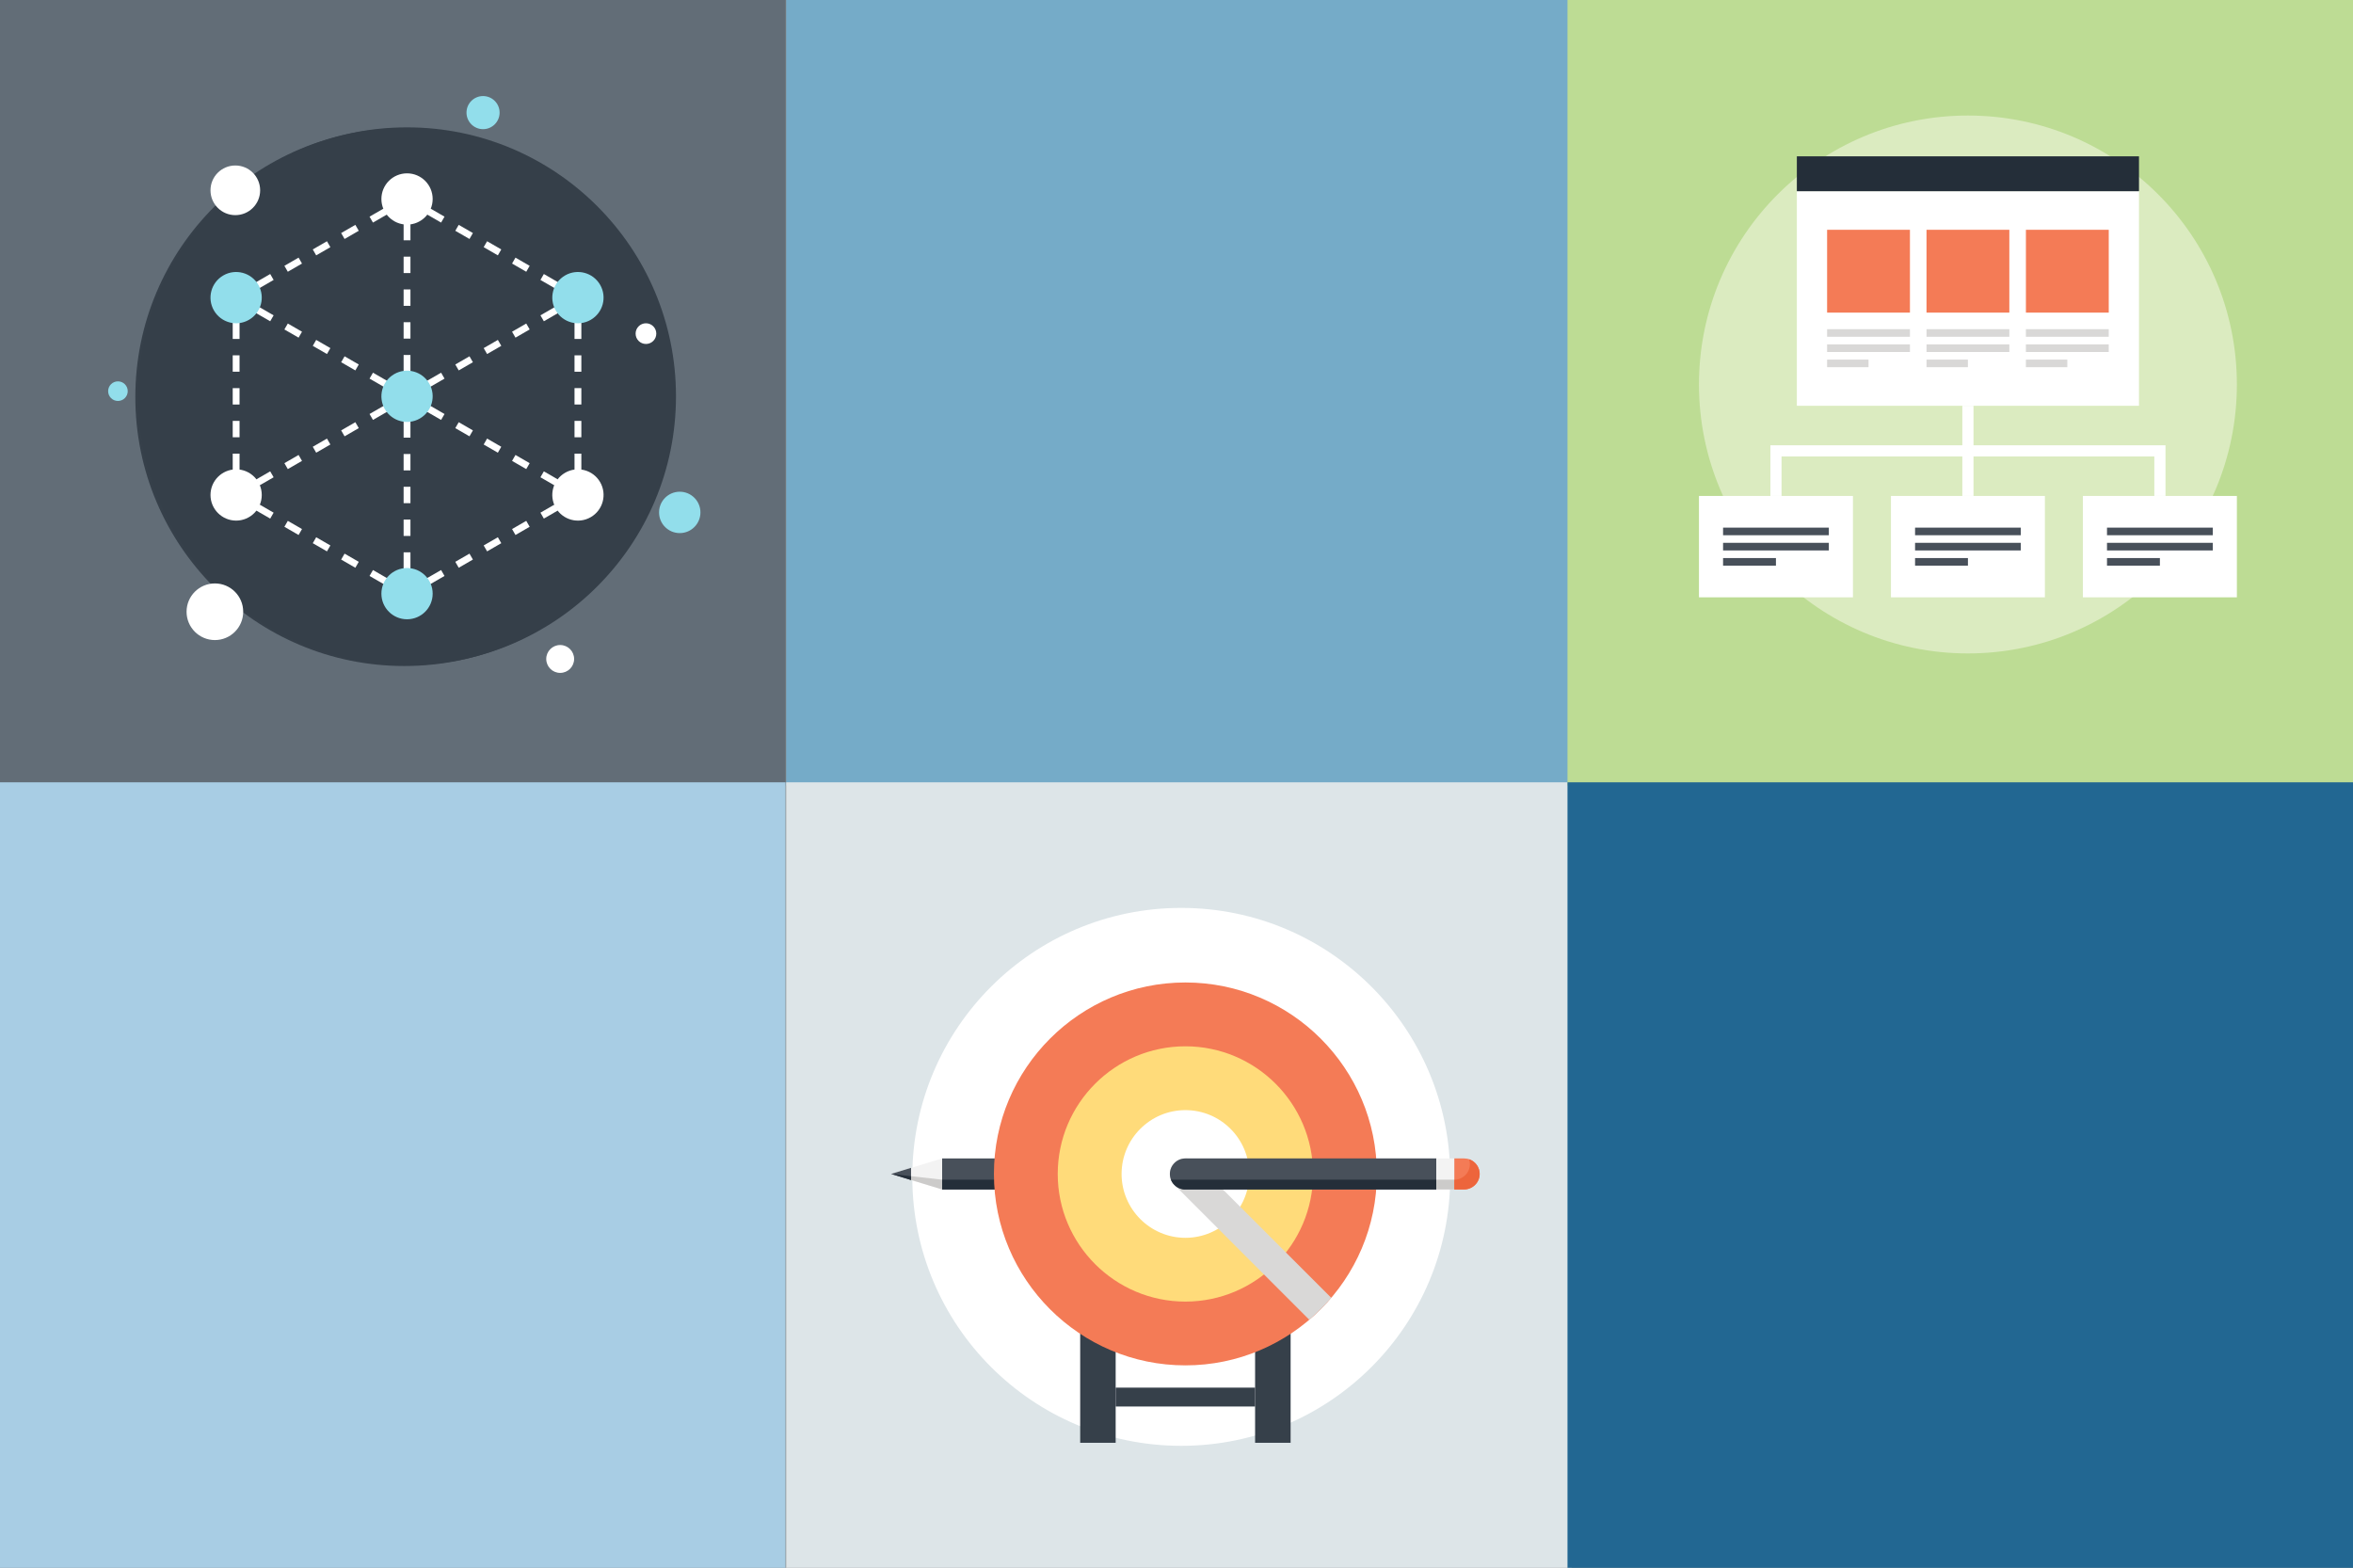 <?xml version="1.0" encoding="utf-8"?>
<!-- Generator: Adobe Illustrator 16.2.0, SVG Export Plug-In . SVG Version: 6.00 Build 0)  -->
<!DOCTYPE svg PUBLIC "-//W3C//DTD SVG 1.1//EN" "http://www.w3.org/Graphics/SVG/1.1/DTD/svg11.dtd">
<svg version="1.1" id="Livello_1" xmlns="http://www.w3.org/2000/svg" xmlns:xlink="http://www.w3.org/1999/xlink" x="0px" y="0px"
	 width="568.671px" height="378.921px" viewBox="0 0 568.671 378.921" enable-background="new 0 0 568.671 378.921"
	 xml:space="preserve">
<rect x="0" y="0" width="568.671" height="378.921" fill="#808080" stroke="none"/>
<rect fill="#626D77" width="189.843" height="189.848"/>
<rect y="189.068" fill="#A8CDE4" width="189.843" height="189.854"/>
<rect x="189.993" fill="#75ABC8" width="189.838" height="189.848"/>
<rect x="189.993" y="189.068" fill="#DDE5E8" width="189.838" height="189.854"/>
<rect x="378.832" fill="#BDDC94" width="189.84" height="189.848"/>
<rect x="378.832" y="189.069" fill="#226792" width="189.84" height="189.853"/>
<path fill="#FFFFFF" d="M350.484,284.434c0,35.899-29.1,65-65,65c-35.9,0-65-29.101-65-65c0-35.903,29.1-65.006,65-65.006
	C321.384,219.428,350.484,248.53,350.484,284.434z"/>
<path fill="#DBEBC0" d="M475.607,27.923c35.898,0,64.998,29.102,64.998,65c0,35.899-29.1,65-64.998,65c-35.9,0-65-29.101-65-65
	C410.607,57.024,439.707,27.923,475.607,27.923z"/>
<g>
	<circle fill="#36404A" cx="97.706" cy="95.968" r="65"/>
</g>
<g>
	<g>
		<rect x="434.263" y="46.212" fill="#FFFFFF" width="82.686" height="51.857"/>
		<g>
			<g>
				<rect x="441.574" y="55.536" fill="#F47B56" width="20.018" height="20.019"/>
				<g>
					<g>
						<rect x="441.574" y="79.556" fill="#D9D8D7" width="20.018" height="1.836"/>
						<rect x="441.574" y="83.229" fill="#D9D8D7" width="20.018" height="1.842"/>
						<rect x="441.574" y="86.911" fill="#D9D8D7" width="10.01" height="1.836"/>
					</g>
				</g>
			</g>
			<g>
				<rect x="465.597" y="55.536" fill="#F47B56" width="20.018" height="20.019"/>
				<g>
					<g>
						<rect x="465.597" y="79.556" fill="#D9D8D7" width="20.018" height="1.836"/>
						<rect x="465.597" y="83.229" fill="#D9D8D7" width="20.018" height="1.842"/>
						<rect x="465.597" y="86.911" fill="#D9D8D7" width="10.006" height="1.836"/>
					</g>
				</g>
			</g>
			<g>
				<rect x="489.623" y="55.536" fill="#F47B56" width="20.018" height="20.019"/>
				<g>
					<g>
						<rect x="489.617" y="79.556" fill="#D9D8D7" width="20.021" height="1.836"/>
						<rect x="489.617" y="83.229" fill="#D9D8D7" width="20.021" height="1.842"/>
						<rect x="489.617" y="86.911" fill="#D9D8D7" width="10.012" height="1.836"/>
					</g>
				</g>
			</g>
		</g>
		<rect x="434.263" y="37.781" fill="#242E39" width="82.686" height="8.432"/>
	</g>
	<g>
		<g>
			<rect x="410.607" y="119.864" fill="#FFFFFF" width="37.213" height="24.5"/>
			<g>
				<g>
					<rect x="416.431" y="127.521" fill="#48505A" width="25.563" height="1.836"/>
					<rect x="416.431" y="131.192" fill="#48505A" width="25.563" height="1.842"/>
					<rect x="416.431" y="134.874" fill="#48505A" width="12.777" height="1.836"/>
				</g>
			</g>
		</g>
		<g>
			<rect x="457.003" y="119.864" fill="#FFFFFF" width="37.203" height="24.5"/>
			<g>
				<g>
					<rect x="462.832" y="127.521" fill="#48505A" width="25.549" height="1.836"/>
					<rect x="462.832" y="131.192" fill="#48505A" width="25.549" height="1.842"/>
					<rect x="462.832" y="134.874" fill="#48505A" width="12.777" height="1.836"/>
				</g>
			</g>
		</g>
		<g>
			<rect x="503.392" y="119.864" fill="#FFFFFF" width="37.215" height="24.5"/>
			<g>
				<g>
					<rect x="509.218" y="127.521" fill="#48505A" width="25.563" height="1.836"/>
					<rect x="509.218" y="131.192" fill="#48505A" width="25.563" height="1.842"/>
					<rect x="509.218" y="134.874" fill="#48505A" width="12.785" height="1.836"/>
				</g>
			</g>
		</g>
	</g>
	<g>
		<polygon fill="#FFFFFF" points="523.353,119.864 520.654,119.864 520.654,110.317 430.562,110.317 430.562,119.864 
			427.865,119.864 427.865,107.618 523.353,107.618 		"/>
		<rect x="474.255" y="98.069" fill="#FFFFFF" width="2.699" height="21.795"/>
	</g>
</g>
<g>
	<g>
		<polygon fill="#F3F3F3" points="227.697,287.474 215.365,283.72 227.697,279.975 		"/>
		<polygon fill="#CCCBCA" points="215.365,283.72 227.697,287.474 227.697,285.112 		"/>
		<rect x="227.697" y="279.975" fill="#48505A" width="82.201" height="7.499"/>
		<rect x="227.697" y="285.112" fill="#242E39" width="82.201" height="2.361"/>
		<polygon fill="#48505A" points="220.186,285.197 215.365,283.72 220.186,282.244 		"/>
		<polygon fill="#242E39" points="220.186,285.197 215.365,283.72 220.186,284.273 		"/>
		<rect x="309.898" y="279.975" fill="#FFFFFF" width="4.34" height="7.499"/>
		<rect x="309.898" y="285.112" fill="#CCCBCA" width="4.34" height="2.361"/>
		<path fill="#F47B56" d="M316.603,287.474c0.963,0,1.926-0.371,2.66-1.1c0.723-0.728,1.098-1.688,1.098-2.654l0,0
			c0-0.958-0.375-1.917-1.098-2.647c-0.734-0.737-1.697-1.098-2.66-1.098h-2.365v7.499H316.603z"/>
		<path fill="#ED653C" d="M314.238,285.112c0.963,0,1.93-0.373,2.668-1.09c0.73-0.733,1.088-1.702,1.088-2.66
			c0-0.396-0.08-0.802-0.201-1.187c0.545,0.179,1.037,0.471,1.471,0.896c0.723,0.729,1.098,1.688,1.098,2.647
			c0,0.966-0.375,1.928-1.098,2.654c-0.734,0.729-1.697,1.1-2.66,1.1h-2.365V285.112L314.238,285.112z"/>
	</g>
	<g>
		<g>
			<rect x="261.059" y="316.826" fill="#36404A" width="8.573" height="31.875"/>
			<rect x="303.332" y="316.826" fill="#36404A" width="8.584" height="31.875"/>
			<g>
				<rect x="269.632" y="335.369" fill="#36404A" width="33.7" height="4.563"/>
			</g>
		</g>
		<g>
			<path fill="#F47B56" d="M286.485,329.989c-25.521,0-46.275-20.745-46.275-46.259c0-25.531,20.754-46.281,46.275-46.281
				c25.507,0,46.272,20.75,46.272,46.281C332.757,309.244,311.992,329.989,286.485,329.989z"/>
			<path fill="#FFDB7A" d="M286.487,314.576c-17.026,0-30.854-13.841-30.854-30.846c0-17.021,13.827-30.854,30.854-30.854
				c17.007,0,30.851,13.834,30.851,30.854C317.337,300.735,303.494,314.576,286.487,314.576z"/>
			<path fill="#FFFFFF" d="M286.488,299.162c-8.499,0-15.424-6.933-15.424-15.432c0-8.52,6.925-15.428,15.424-15.428
				c8.508,0,15.426,6.908,15.426,15.428C301.914,292.229,294.996,299.162,286.488,299.162z"/>
		</g>
		<path fill="#D9D8D7" d="M289.137,281.068c-1.466-1.465-3.849-1.457-5.311,0.006c-1.372,1.373-1.463,3.559-0.261,5.028
			l32.858,32.858c1.906-1.623,3.68-3.396,5.303-5.304L289.137,281.068z"/>
	</g>
	<g>
		<g>
			<defs>
				<path id="SVGID_1_" d="M357.603,279.975H286.49c-2.07,0-3.756,1.683-3.756,3.756c0,2.07,1.686,3.759,3.756,3.759
					c0.053,0,0.102-0.014,0.154-0.016h70.959V279.975L357.603,279.975z"/>
			</defs>
			<clipPath id="SVGID_2_">
				<use xlink:href="#SVGID_1_"  overflow="visible"/>
			</clipPath>
			<g clip-path="url(#SVGID_2_)">
				<polygon fill="#FFFFFF" points="264.934,287.474 252.602,283.72 264.934,279.975 				"/>
				<polygon fill="#CCCBCA" points="252.602,283.72 264.934,287.474 264.934,285.112 				"/>
				<rect x="264.934" y="279.975" fill="#48505A" width="82.194" height="7.499"/>
				<rect x="264.934" y="285.112" fill="#242E39" width="82.194" height="2.361"/>
				<polygon fill="#48505A" points="257.424,285.197 252.602,283.72 257.424,282.244 				"/>
				<polygon fill="#242E39" points="257.424,285.197 252.602,283.72 257.424,284.273 				"/>
				<rect x="347.128" y="279.975" fill="#F3F3F3" width="4.355" height="7.499"/>
				<rect x="347.128" y="285.112" fill="#CCCBCA" width="4.355" height="2.361"/>
				<path fill="#F47B56" d="M353.849,287.474c0.951,0,1.91-0.371,2.645-1.1c0.738-0.728,1.109-1.688,1.109-2.654l0,0
					c0-0.958-0.371-1.917-1.109-2.647c-0.732-0.737-1.691-1.098-2.645-1.098h-2.363v7.499H353.849z"/>
				<path fill="#ED653C" d="M351.484,285.112c0.963,0,1.916-0.373,2.65-1.09c0.732-0.733,1.104-1.702,1.104-2.66
					c0-0.396-0.074-0.802-0.203-1.187c0.525,0.179,1.039,0.471,1.459,0.896c0.738,0.729,1.109,1.688,1.109,2.647
					c0,0.966-0.371,1.928-1.109,2.654c-0.734,0.729-1.693,1.1-2.645,1.1h-2.365V285.112z"/>
			</g>
		</g>
	</g>
</g>
<g>
	<circle fill="#353F49" cx="98.371" cy="95.781" r="65"/>
	<g>
		<g>
			<g>
				<rect x="97.545" y="93.716" fill="#FFFFFF" width="1.652" height="2.065"/>
				<path fill="#FFFFFF" d="M99.197,89.756h-1.652v-3.961h1.652V89.756z M99.197,81.835h-1.652v-3.961h1.652V81.835z M99.197,73.915
					h-1.652v-3.961h1.652V73.915z M99.197,65.994h-1.652v-3.961h1.652V65.994z M99.197,58.073h-1.652v-3.961h1.652V58.073z"/>
				<rect x="97.545" y="48.086" fill="#FFFFFF" width="1.652" height="2.065"/>
			</g>
			<g>
				<rect x="97.545" y="95.781" fill="#FFFFFF" width="1.652" height="2.066"/>
				<path fill="#FFFFFF" d="M99.197,137.449h-1.653v-3.959h1.653V137.449z M99.197,129.529h-1.652v-3.961h1.652V129.529z
					 M99.197,121.609h-1.652v-3.961h1.652V121.609z M99.197,113.688h-1.652l0-3.959h1.652V113.688z M99.197,105.768h-1.652v-3.961
					h1.652V105.768z"/>
				<rect x="97.544" y="141.41" fill="#FFFFFF" width="1.653" height="2.064"/>
			</g>
			<g>
				
					<rect x="57.135" y="118.079" transform="matrix(0.5 0.866 -0.866 0.5 132.156 9.374)" fill="#FFFFFF" width="1.653" height="2.066"/>
				<path fill="#FFFFFF" d="M62.699,117.33l-0.826-1.432l3.43-1.98l0.826,1.432L62.699,117.33z M69.558,113.371l-0.826-1.432
					l3.43-1.98l0.826,1.432L69.558,113.371z M76.418,109.41l-0.826-1.432l3.43-1.98l0.826,1.432L76.418,109.41z M83.277,105.451
					l-0.826-1.432l3.43-1.98l0.826,1.432L83.277,105.451z M90.137,101.49l-0.826-1.432l3.43-1.98l0.826,1.432L90.137,101.49z"/>
				<polygon fill="#FFFFFF" points="96.997,97.529 96.17,96.098 96.719,95.781 96.17,95.465 96.997,94.033 100.025,95.781 				"/>
				<path fill="#FFFFFF" d="M92.741,93.485l-3.43-1.98l0.826-1.432l3.43,1.98L92.741,93.485z M85.881,89.525l-3.43-1.98l0.826-1.432
					l3.43,1.98L85.881,89.525z M79.021,85.564l-3.43-1.979l0.826-1.432l3.43,1.979L79.021,85.564z M72.162,81.604l-3.43-1.98
					l0.826-1.432l3.43,1.98L72.162,81.604z M65.302,77.644l-3.43-1.98l0.826-1.432l3.43,1.98L65.302,77.644z"/>
				
					<rect x="56.929" y="71.625" transform="matrix(0.866 0.5 -0.5 0.866 43.975 -19.272)" fill="#FFFFFF" width="2.065" height="1.653"/>
			</g>
			<g>
				
					<rect x="137.953" y="71.418" transform="matrix(0.5 0.866 -0.866 0.5 132.166 -83.963)" fill="#FFFFFF" width="1.653" height="2.065"/>
				<path fill="#FFFFFF" d="M104.003,93.485l-0.826-1.432l3.43-1.98l0.826,1.432L104.003,93.485z M110.863,89.525l-0.826-1.432
					l3.43-1.98l0.826,1.432L110.863,89.525z M117.722,85.564l-0.826-1.432l3.43-1.979l0.826,1.432L117.722,85.564z M124.58,81.604
					l-0.826-1.432l3.43-1.98l0.826,1.432L124.58,81.604z M131.439,77.644l-0.826-1.432l3.43-1.98l0.826,1.432L131.439,77.644z"/>
				<polygon fill="#FFFFFF" points="99.748,97.529 96.72,95.781 99.748,94.033 100.574,95.465 100.025,95.781 100.574,96.098 				
					"/>
				<path fill="#FFFFFF" d="M134.042,117.33l-3.43-1.98l0.826-1.432l3.43,1.98L134.042,117.33z M127.183,113.371l-3.43-1.98
					l0.826-1.432l3.43,1.98L127.183,113.371z M120.324,109.41l-3.43-1.98l0.826-1.432l3.43,1.98L120.324,109.41z M113.466,105.451
					l-3.43-1.98l0.826-1.432l3.43,1.98L113.466,105.451z M106.607,101.49l-3.43-1.98l0.826-1.432l3.43,1.98L106.607,101.49z"/>
				
					<rect x="137.747" y="118.285" transform="matrix(0.866 0.5 -0.5 0.866 78.169 -53.439)" fill="#FFFFFF" width="2.066" height="1.653"/>
			</g>
			<g>
				<polygon fill="#FFFFFF" points="98.371,144.43 96.168,143.158 96.995,141.727 98.371,142.521 99.746,141.727 100.572,143.158 
									"/>
				<path fill="#FFFFFF" d="M92.739,141.178l-3.43-1.98l0.826-1.432l3.43,1.98L92.739,141.178z M85.88,137.217l-3.43-1.979
					l0.826-1.432l3.43,1.979L85.88,137.217z M79.021,133.258l-3.43-1.98l0.826-1.432l3.43,1.98L79.021,133.258z M72.162,129.297
					l-3.43-1.98l0.826-1.432l3.43,1.98L72.162,129.297z M65.303,125.336l-3.43-1.98l0.826-1.432l3.43,1.98L65.303,125.336z"/>
				<polygon fill="#FFFFFF" points="58.443,121.375 56.242,120.104 56.242,117.563 57.894,117.563 57.894,119.15 59.27,119.943 				
					"/>
				<path fill="#FFFFFF" d="M57.894,113.602h-1.652v-3.959h1.652V113.602z M57.894,105.682h-1.652v-3.961h1.652V105.682z
					 M56.242,97.762l0-3.961h1.652l0,3.961H56.242z M57.894,89.841h-1.652V85.88h1.652V89.841z M57.894,81.92h-1.652v-3.96h1.652
					V81.92z"/>
				<polygon fill="#FFFFFF" points="57.894,74 56.241,74 56.241,71.458 58.443,70.187 59.269,71.619 57.894,72.412 				"/>
				<path fill="#FFFFFF" d="M62.699,69.638l-0.826-1.432l3.43-1.98l0.826,1.432L62.699,69.638z M69.558,65.677l-0.826-1.432
					l3.43-1.98l0.826,1.432L69.558,65.677z M76.417,61.716l-0.826-1.432l3.43-1.979l0.826,1.432L76.417,61.716z M83.277,57.756
					l-0.826-1.432l3.43-1.98l0.826,1.432L83.277,57.756z M90.136,53.795l-0.826-1.432l3.43-1.98l0.826,1.432L90.136,53.795z"/>
				<polygon fill="#FFFFFF" points="96.996,49.834 96.169,48.403 98.371,47.132 100.572,48.403 99.746,49.834 98.371,49.041 				"/>
				<path fill="#FFFFFF" d="M134.042,69.638l-3.43-1.98l0.826-1.432l3.43,1.98L134.042,69.638z M127.183,65.676l-3.43-1.98
					l0.826-1.43l3.43,1.98L127.183,65.676z M120.324,61.716l-3.43-1.98l0.826-1.432l3.43,1.98L120.324,61.716z M113.464,57.756
					l-3.43-1.98l0.826-1.432l3.43,1.98L113.464,57.756z M106.605,53.795l-3.43-1.98l0.826-1.432l3.43,1.98L106.605,53.795z"/>
				<polygon fill="#FFFFFF" points="140.5,74 138.847,74 138.847,72.412 137.472,71.619 138.298,70.187 140.5,71.458 				"/>
				<path fill="#FFFFFF" d="M140.5,113.602h-1.652v-3.959h1.652V113.602z M140.5,105.682h-1.652v-3.961h1.652V105.682z
					 M140.5,97.762h-1.652v-3.961h1.652V97.762z M140.5,89.841h-1.652V85.88h1.652V89.841z M140.5,81.92h-1.652v-3.96h1.652V81.92z"
					/>
				<polygon fill="#FFFFFF" points="138.298,121.375 137.472,119.943 138.847,119.15 138.847,117.563 140.5,117.563 140.5,120.104 
									"/>
				<path fill="#FFFFFF" d="M104.001,141.178l-0.826-1.432l3.43-1.98l0.826,1.432L104.001,141.178z M110.861,137.217l-0.826-1.432
					l3.43-1.98l0.826,1.432L110.861,137.217z M117.72,133.258l-0.826-1.432l3.43-1.98l0.826,1.432L117.72,133.258z M124.58,129.297
					l-0.826-1.432l3.43-1.98l0.826,1.432L124.58,129.297z M131.439,125.336l-0.826-1.432l3.43-1.98l0.826,1.432L131.439,125.336z"/>
			</g>
		</g>
		<g>
			<path fill="#92DEEB" d="M103.736,92.684c1.711,2.962,0.697,6.755-2.266,8.462c-2.967,1.713-6.754,0.697-8.465-2.266
				c-1.71-2.963-0.696-6.754,2.269-8.463C98.236,88.706,102.027,89.72,103.736,92.684z"/>
			<path fill="#92DEEB" d="M62.433,68.837c1.71,2.963,0.695,6.754-2.268,8.462c-2.963,1.714-6.752,0.696-8.463-2.266
				c-1.711-2.963-0.696-6.752,2.268-8.465C56.934,64.858,60.722,65.874,62.433,68.837z"/>
			<circle fill="#FFFFFF" cx="98.371" cy="48.088" r="6.195"/>
			<path fill="#92DEEB" d="M145.041,68.837c1.709,2.963,0.695,6.753-2.27,8.462c-2.963,1.713-6.752,0.696-8.461-2.266
				c-1.713-2.963-0.697-6.753,2.266-8.465S143.328,65.874,145.041,68.837z"/>
			<path fill="#FFFFFF" d="M145.041,116.529c1.709,2.963,0.695,6.752-2.27,8.463c-2.965,1.713-6.752,0.697-8.461-2.268
				c-1.713-2.963-0.699-6.752,2.266-8.463C139.539,112.551,143.328,113.566,145.041,116.529z"/>
			<circle fill="#92DEEB" cx="98.371" cy="143.474" r="6.196"/>
			<circle fill="#FFFFFF" cx="57.068" cy="119.627" r="6.195"/>
		</g>
	</g>
	<g>
		<circle fill="#FFFFFF" cx="156.113" cy="80.632" r="2.5"/>
		<circle fill="#92DEEB" cx="116.744" cy="27.217" r="4"/>
		<circle fill="#92DEEB" cx="28.502" cy="94.536" r="2.368"/>
		<circle fill="#FFFFFF" cx="135.384" cy="159.26" r="3.369"/>
		<circle fill="#92DEEB" cx="164.281" cy="123.842" r="5"/>
		<circle fill="#FFFFFF" cx="51.933" cy="147.85" r="6.844"/>
		<circle fill="#FFFFFF" cx="56.872" cy="45.996" r="6"/>
	</g>
</g>
</svg>
